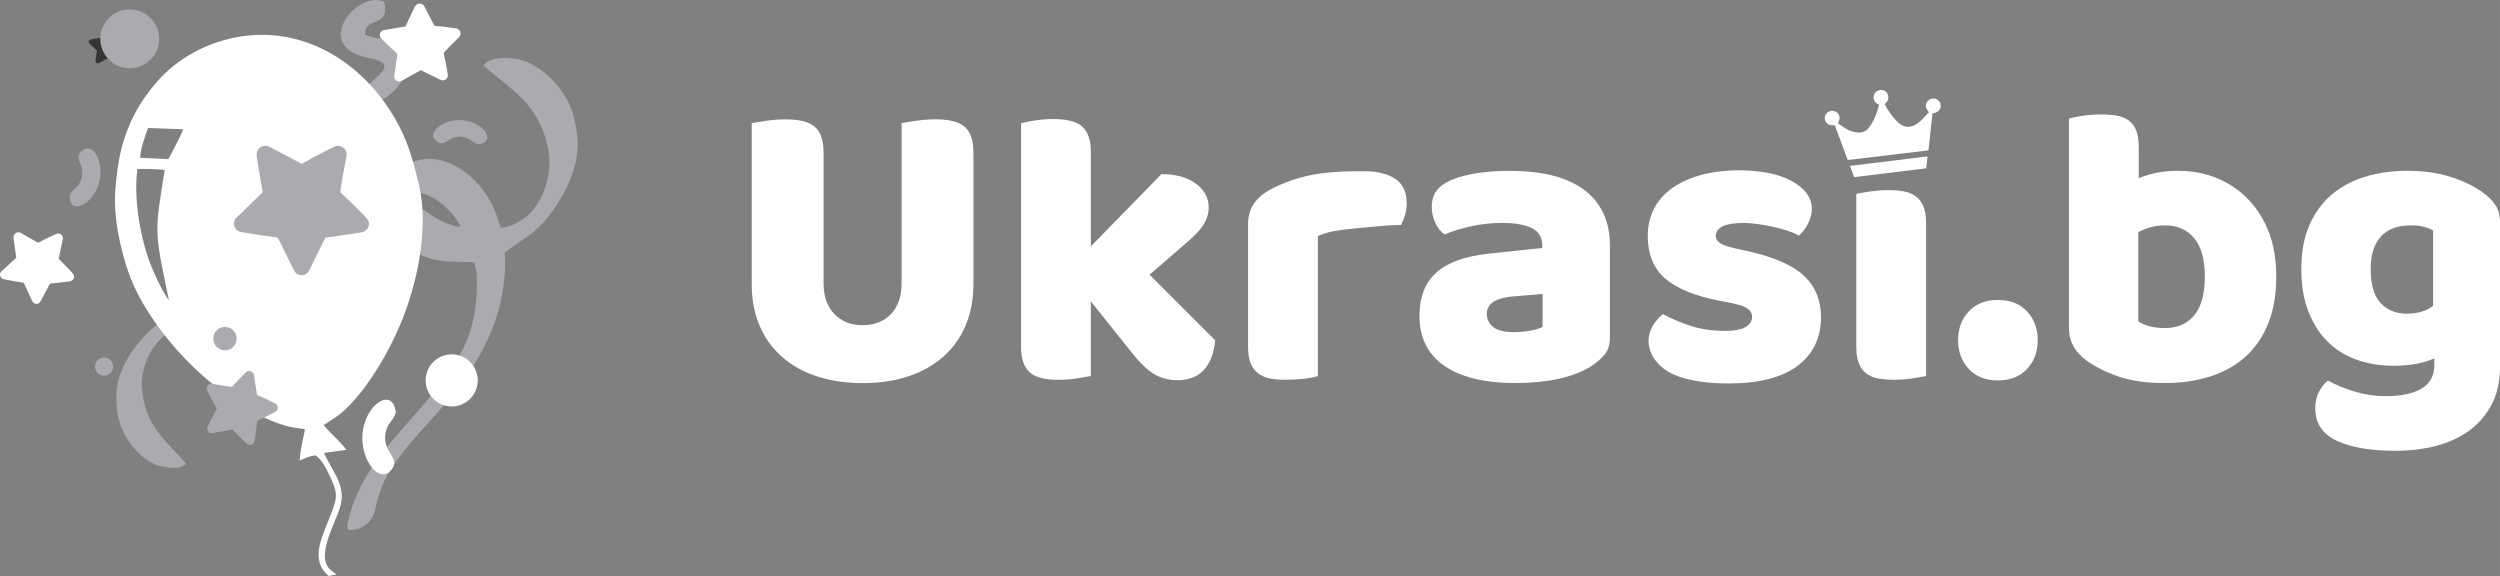 <svg xmlns="http://www.w3.org/2000/svg" xmlns:xlink="http://www.w3.org/1999/xlink" xmlns:xodm="http://www.corel.com/coreldraw/odm/2003" xml:space="preserve" width="53.607mm" height="12.351mm" style="shape-rendering:geometricPrecision; text-rendering:geometricPrecision; image-rendering:optimizeQuality; fill-rule:evenodd; clip-rule:evenodd" viewBox="0 0 1842.22 424.45"><rect x="0" y="0" width="1842.22" height="424.45" fill="#808080" stroke="none"/> <defs> <style type="text/css"> .fil2 {fill:#FEFEFE} .fil0 {fill:#A9ABAE} .fil3 {fill:#373435} .fil1 {fill:#FEFEFE;fill-rule:nonzero} </style> </defs> <g id="Layer_x0020_1">  <path class="fil0" d="M268.97 25.41c-0.16,-13.63 18.51,-4.57 14.21,-24.02 -19.2,-9.6 -55.34,33.31 -10.72,41.5 25.9,4.76 -2.89,16.72 -4.06,24.2 -3.63,23.25 45.24,-6.17 26.59,-30.77 -7.46,-9.85 -15.47,-5.84 -26.03,-10.91z"></path> <path class="fil0" d="M193.53 271.69c-6.12,-2.39 -10.66,-2.78 -17.36,-8.97 -4.54,-4.2 -10.17,-12.03 -11.48,-17.54 5.23,0.66 11.94,5.34 16.62,9.26 3.58,3.01 12.83,11.65 12.22,17.25zm-56.42 70.11c-13.84,-16.8 -30.79,-26.92 -32.57,-57 -1.03,-17.46 11.5,-43.74 35.44,-43.75 1.04,3.29 1.26,6.33 2.17,10.13 6.41,26.77 35.13,52.39 61.79,29.34 16.23,-14.03 12.82,-27.24 -2.33,-41.47 -16.68,-15.67 -29.69,-13.94 -42.23,-16.89 -0.7,-3.38 -0.74,-6.15 -0.35,-9.57 1.18,-10.43 2.89,-18.99 7.26,-29.3 17.93,-42.31 74.36,-61.82 91.57,-108.19 1.07,-2.89 1.39,-2.76 1.05,-5.54 -4.76,-1.94 -15.13,0.17 -18.63,10.55 -2.45,7.28 -6.37,15.14 -11.86,21.79 -11.28,13.69 -28.94,26.55 -42.24,38.87 -24.58,22.78 -41.08,46.59 -45.87,79.19 -0.36,2.44 -0.1,3.57 -0.48,5.67 -13.66,8.09 -22.02,8.12 -37.91,27.25 -10.11,12.17 -16.1,26.09 -16.21,38.1 -0.11,11.87 1.16,24.94 12.33,38.44 5.34,6.45 12.38,12.16 19.28,13.77 5.64,1.32 14.26,3.45 19.79,-1.42z"></path> <path class="fil0" d="M300.87 140.33c7.63,1.84 13.07,1.56 22,7.8 6.06,4.23 13.99,12.59 16.44,18.89 -6.29,0.07 -15,-4.37 -21.17,-8.25 -4.73,-2.98 -17.08,-11.7 -17.28,-18.44zm55.38 -92.17c19.12,17.64 40.83,26.85 47.82,62.17 4.06,20.5 -6.49,53.64 -34.83,57.54 -1.76,-3.72 -2.52,-7.29 -4.22,-11.64 -11.94,-30.65 -50.11,-56.3 -77.92,-24.67 -16.92,19.25 -10.74,34.33 9.51,48.7 22.3,15.83 37.41,11.66 52.74,13.11 1.37,3.89 1.87,7.16 1.97,11.27 0.31,12.54 -0.33,22.95 -3.82,35.86 -14.34,53.01 -77.96,85.27 -90.79,142.95 -0.8,3.59 -1.2,3.49 -0.34,6.73 5.95,1.52 17.89,-2.67 20.34,-15.52 1.72,-9.02 5.08,-18.96 10.49,-27.72 11.13,-18.03 29.94,-36.13 43.68,-52.88 25.39,-30.97 41.05,-61.83 41.42,-101.2 0.03,-2.95 -0.47,-4.25 -0.35,-6.78 14.86,-11.8 24.74,-13.2 40.44,-38.43 9.98,-16.04 14.8,-33.5 12.98,-47.74 -1.8,-14.07 -5.43,-29.33 -20.85,-43.49 -7.37,-6.77 -16.63,-12.38 -25.06,-13.17 -6.89,-0.64 -17.44,-1.76 -23.2,4.89z"></path> <g id="_2098138674736"> <path class="fil1" d="M717.3 209.66l0 -96.61c0,-5.24 -0.6,-9.48 -1.81,-12.7 -1.21,-3.23 -3.04,-5.77 -5.45,-7.56 -8.42,-6.3 -25.22,-5.2 -35.09,-3.78 -4.82,0.69 -8.37,1.26 -10.59,1.67l0 118.09c0,9.65 -2.64,17.26 -7.87,22.69 -5.23,5.43 -12.2,8.17 -20.87,8.17 -8.47,0 -15.4,-2.74 -20.73,-8.17 -5.33,-5.43 -8.01,-13.01 -8.01,-22.69l0 -95.71c0,-5.24 -0.62,-9.5 -1.82,-12.7 -1.19,-3.21 -3.02,-5.75 -5.44,-7.56 -5.7,-4.28 -14.28,-4.84 -21.18,-4.84 -4.44,0 -9.08,0.35 -13.92,1.06 -4.84,0.7 -8.37,1.26 -10.59,1.67l0 119c0,10.86 1.88,20.84 5.6,29.8 3.71,8.96 9.12,16.64 16.18,22.99 16.31,14.68 38.45,19.82 59.9,19.82 12.7,0 24.1,-1.71 34.18,-5.14 19.1,-6.5 34.08,-18.81 41.9,-37.66 3.71,-8.96 5.59,-18.91 5.59,-29.8zm178.19 41.14l-48.4 -48.4 17.55 -15.13c4.44,-3.83 8.32,-7.21 11.65,-10.13 7.44,-6.54 14.37,-13.87 14.37,-24.35 0,-7.06 -3.18,-12.91 -9.53,-17.55 -6.35,-4.64 -14.77,-6.96 -25.26,-6.96l-52.04 53.25 0 -69.56c0,-7.31 -1.36,-15.01 -7.56,-19.66 -7.86,-5.89 -24.8,-4.97 -34.03,-3.48 -4.33,0.7 -7.62,1.36 -9.83,1.97l0 164.85c0,7.3 1.36,15.01 7.56,19.66 7.85,5.88 24.81,4.98 34.03,3.48 4.34,-0.7 7.62,-1.26 9.83,-1.66l0 -55.06 29.95 37.51c5.85,7.46 11.3,12.76 16.34,15.88 10.64,6.59 28.26,6.91 37.06,-2.88 4.54,-5.04 7.31,-12.3 8.32,-21.78zm75.63 26.32l0 -103.16c2.62,-1.21 5.8,-2.27 9.53,-3.18 7.52,-1.83 28.97,-3.51 38.71,-4.39 4.43,-0.4 8.77,-0.6 13.01,-0.6 1.21,-2.22 2.22,-4.69 3.02,-7.41 0.8,-2.72 1.21,-5.5 1.21,-8.32 0,-8.47 -2.83,-14.58 -8.47,-18.3 -5.65,-3.73 -13.31,-5.6 -22.99,-5.6 -23.82,0 -41.73,1.01 -63.51,10.74 -12.46,5.56 -21.93,13.36 -21.93,27.98l0 90.76c0,5.04 0.65,9.12 1.97,12.25 4.65,11.1 15.89,11.95 26.47,11.95 6.88,0 16.4,-0.75 22.99,-2.72zm145.04 -32.37c-7.46,0 -12.76,-1.26 -15.88,-3.78 -6.2,-5 -6.63,-14.81 0.76,-18.91 3.63,-2.01 8.28,-3.16 13.91,-3.63l21.78 -1.81 0 24.2c-2.01,1.21 -5.09,2.17 -9.22,2.87 -4.13,0.7 -7.92,1.06 -11.35,1.06zm-45.68 -112.54c-5.28,2.11 -9.13,4.89 -11.65,8.01 -2.52,3.12 -3.78,7.31 -3.78,12.56 0,4.03 0.91,7.91 2.72,11.65 1.81,3.73 4.03,6.51 6.66,8.32 5.85,-2.42 12.41,-4.44 19.66,-6.05 12.32,-2.73 33.19,-4.24 44.62,1.36 5.14,2.52 7.71,6.72 7.71,12.56l0 2.12 -39.63 4.23c-17.33,1.85 -30.16,6.46 -38.42,13.92 -8.26,7.46 -12.4,18.15 -12.4,32.07 0,15.51 6.08,28.6 19.21,37.21 14.54,9.54 33.92,12.1 50.97,12.1 23.8,0 42.26,-3.94 55.36,-11.8 4.03,-2.42 7.52,-5.3 10.44,-8.62 2.92,-3.32 4.39,-7.61 4.39,-12.86l0 -67.77c0,-9.48 -1.72,-17.7 -5.14,-24.66 -3.42,-6.96 -8.32,-12.71 -14.67,-17.24 -6.35,-4.54 -14.02,-7.92 -22.99,-10.13 -19.6,-4.84 -53.72,-4.71 -73.06,3.03zm271.37 101.34c0,-12.3 -4.09,-22.34 -12.25,-30.1 -8.16,-7.76 -21.93,-13.93 -41.29,-18.3 -5.45,-1.23 -16.81,-3.21 -20.87,-6.05 -5.33,-3.73 -3.32,-10.17 2.42,-12.56 3.63,-1.51 8.77,-2.27 15.43,-2.27 9.86,0 31.89,4.16 40.24,9.38 2.62,-2.22 4.79,-5 6.51,-8.32 11.53,-22.38 -11.64,-34.98 -30.25,-38.12 -22.04,-3.72 -50.27,-1.95 -69.13,11.04 -12.02,8.29 -18.45,20.83 -18.45,35.4 0,13.72 4.29,24.26 12.86,31.61 8.57,7.36 21.64,12.68 39.18,16.19 5.84,1.16 16.63,2.72 21.18,5.75 5.68,3.78 4.49,10.72 -1.36,13.91 -3.32,1.81 -8.12,2.72 -14.37,2.72 -9.88,0 -18.61,-1.26 -26.17,-3.78 -7.56,-2.52 -14.27,-5.4 -20.12,-8.62 -2.82,2.22 -5.24,5 -7.26,8.32 -8.49,13.99 0.25,28.93 13.46,35.4 12.18,5.97 28.78,7.41 42.2,7.41 22.39,0 39.33,-4.34 50.82,-13.01 11.49,-8.67 17.24,-20.67 17.24,-36zm77.45 43.57l0 -112.82c0,-5.04 -0.67,-9.14 -1.97,-12.25 -4.63,-11.1 -15.91,-11.95 -26.47,-11.95 -7.83,0 -15.32,1.32 -22.99,2.73l0 112.82c0,11.78 3.88,21.15 16.49,23.29 8,1.36 17.11,1.15 25.11,-0.15 4.33,-0.7 7.62,-1.26 9.83,-1.66zm105.28 -189.77l0 154.37c0,9.86 4.47,17.93 13.31,24.2 6.47,4.59 14.32,8.52 23.6,11.65 9.27,3.12 20.57,4.69 33.88,4.69 12.3,0 23.55,-1.67 33.73,-4.99 10.19,-3.33 18.81,-8.22 25.87,-14.67 7.06,-6.45 12.56,-14.57 16.49,-24.35 3.93,-9.78 5.9,-21.23 5.9,-34.34 0,-12.7 -1.92,-23.9 -5.75,-33.58 -11.1,-28.03 -36.24,-44.47 -66.25,-44.47 -5.44,0 -10.44,0.41 -14.97,1.21 -4.54,0.8 -9.33,2.22 -14.37,4.24l0 -22.78c0,-5.04 -0.6,-9.12 -1.81,-12.25 -1.21,-3.13 -3.03,-5.61 -5.45,-7.41 -2.41,-1.8 -5.4,-3.02 -8.92,-3.63 -3.53,-0.6 -7.51,-0.91 -11.95,-0.91 -4.64,0 -9.18,0.36 -13.61,1.06 -4.44,0.7 -7.66,1.36 -9.68,1.97zm70.79 154.37c-4.64,0 -8.52,-0.45 -11.65,-1.36 -3.13,-0.91 -5.8,-2.07 -8.02,-3.48l0 -65.95c3.43,-1.62 6.61,-2.83 9.53,-3.63 2.92,-0.8 6.4,-1.21 10.44,-1.21 8.88,0 15.94,3.13 21.18,9.38 5.24,6.25 7.87,15.73 7.87,28.44 0,12.51 -2.57,21.94 -7.71,28.29 -5.14,6.35 -12.35,9.53 -21.63,9.53zm178.79 -115.87c-11.29,0 -21.73,1.46 -31.31,4.39 -9.58,2.92 -17.85,7.37 -24.81,13.31 -6.95,5.95 -12.41,13.46 -16.33,22.54 -3.93,9.07 -5.9,19.77 -5.9,32.07 0,12.5 1.87,23.3 5.6,32.37 3.73,9.07 8.67,16.49 14.82,22.23 6.15,5.75 13.31,9.99 21.48,12.71 8.17,2.72 16.79,4.08 25.87,4.08 11.9,0 21.98,-1.81 30.25,-5.44l0 4.84c0,8.06 -3.23,13.92 -9.68,17.55 -6.45,3.63 -15.12,5.45 -26.01,5.45 -7.87,0 -15.49,-1.11 -22.84,-3.33 -7.36,-2.21 -13.97,-4.94 -19.82,-8.17 -2.42,1.82 -4.59,4.49 -6.51,8.02 -1.91,3.53 -2.87,7.62 -2.87,12.25 0,11.09 5.25,19.11 15.73,24.05 10.48,4.94 24.91,7.41 43.26,7.41 10.69,0 20.73,-1.21 30.1,-3.63 9.37,-2.42 17.55,-6.2 24.51,-11.34 6.96,-5.14 12.46,-11.6 16.49,-19.36 4.03,-7.76 6.05,-16.99 6.05,-27.68l0 -105.88c0,-5.45 -1.16,-9.89 -3.48,-13.31 -2.32,-3.43 -5.52,-6.53 -9.53,-9.38 -6.47,-4.6 -14.37,-8.42 -23.75,-11.35 -9.38,-2.92 -19.82,-4.39 -31.31,-4.39zm18.76 43.87l0 55.66c-4.84,3.84 -11.4,5.75 -19.66,5.75 -7.66,0 -13.97,-2.57 -18.91,-7.72 -4.94,-5.14 -7.41,-13.56 -7.41,-25.26 0,-10.29 2.47,-18.2 7.41,-23.75 4.94,-5.55 12.35,-8.32 22.24,-8.32 4.03,0 7.41,0.41 10.13,1.21 2.72,0.8 4.79,1.62 6.2,2.42z"></path> <path class="fil1" d="M1442.89 250.68c0,8.47 2.63,15.53 7.87,21.18 5.24,5.64 12.4,8.47 21.48,8.47 9.08,0 16.24,-2.83 21.48,-8.47 5.24,-5.65 7.87,-12.71 7.87,-21.18 0,-8.47 -2.62,-15.53 -7.87,-21.18 -5.24,-5.65 -12.4,-8.47 -21.48,-8.47 -9.08,0 -16.24,2.83 -21.48,8.47 -5.24,5.64 -7.87,12.71 -7.87,21.18z"></path> <g> <path class="fil2" d="M1384.63 77.25c-1.35,6.32 -5.5,16.21 -9.63,18.95 -5.03,3.33 -12.23,0.52 -16.28,-2.37 -1.3,-0.93 -3.08,-2.22 -4.3,-2.93 0.79,-2.25 2.29,-4.7 -0.19,-7.44 -1.73,-1.91 -4.75,-2.47 -7.31,-0.75 -4.01,2.69 -2.86,10.65 5.11,9.56l9.53 25.64 59.52 -7.1 2.95 -27.3c7.99,-0.85 7.26,-8.86 2.7,-10.51 -2.84,-1.03 -5.54,0.16 -6.8,2.26 -1.93,3.21 0.03,5.28 1.47,7.49 -3.42,3.2 -10.06,13.27 -18.72,10.08 -4.67,-1.72 -11.02,-10.29 -13.89,-16.09 0.42,-0.62 3.7,-2.57 2.46,-6.65 -1.75,-5.73 -10.29,-4.64 -10.6,1.29 -0.22,4.26 3.36,5.3 3.98,5.86z"></path> <polygon class="fil2" points="1363.17,122.24 1366.36,130.52 1419.42,124.02 1420.38,115.24 "></polygon> </g> </g> <path class="fil2" d="M101.26 124.56c3.73,-0.18 17.51,-0.11 20.08,0.87 -7.77,47.74 -7.42,44.53 3.11,95.79 -4.03,-5.07 -9.86,-17.41 -12.77,-24.51 -8.19,-20.04 -13.45,-50.43 -10.43,-72.14zm207.69 12.35c-4.05,-16.06 -7.03,-28.9 -14.81,-43.93 -23.13,-44.68 -69.26,-75.55 -120.77,-65.38 -21.97,4.34 -42.51,15.51 -57.35,32.26 -13.09,14.77 -22.69,32.18 -27.39,53.21 -1.24,5.54 -3.11,17.41 -3.74,28.07 -1,16.79 2.15,33.88 6.75,49.97 3.75,13.12 8.21,23.61 16.23,36.68 12.76,20.78 31.52,41.75 50.3,56.36 2.84,2.21 6.62,5.6 9.58,7.47 16.32,10.33 33.08,21.99 53.68,24.18 0.61,0.07 0.93,0.06 1.47,0.16 1.96,0.36 -1.85,-0.52 0.93,0.22l0.89 0.32c-1.36,7.3 -3.56,14.99 -3.89,22.86 4.35,-1.8 6.19,-3 11.7,-3.85 5.23,3.77 8.37,10.62 11.54,17.57 4.46,9.78 4.31,13.35 1.25,21.86 -7.1,19.76 -18.07,36.55 -3.2,49.5l5.96 -1.24c-6.55,-3.92 -12.59,-8.59 -5.52,-28.67 6.33,-17.98 13.22,-24.92 6.53,-40.95 -1.98,-4.74 -9.73,-17.53 -10.27,-19.81l16.4 -2.31c-2.43,-3.96 -13.76,-14.13 -16.71,-18.19 8.8,-6.17 10.75,-6.02 19.47,-15.07 14.9,-15.46 28.61,-39.19 37.03,-59.19 10.76,-25.56 21.57,-67.06 13.94,-102.1zm-205.69 -20.64c0.18,-6.82 3.86,-16.32 5.79,-21.96l25.94 0.95c-0.93,3.09 -9.29,19.35 -10.94,22.01l-20.79 -1z"></path> <path class="fil2" d="M291.64 303.96c-1.96,-19.33 -22.84,-6.49 -24.58,16.27 -1.39,18.21 12.45,37.67 21.64,25.57 6.55,-8.62 -6.82,-12.15 -4.71,-26.09 1.22,-8.04 5.51,-8.81 7.65,-15.75z"></path> <path class="fil2" d="M279.86 25.83c0.02,1.19 0.26,1.86 1.09,2.65 2.81,2.62 6.27,6.22 9.33,8.81l2.47 2.35c0.07,0.08 0.01,0.89 -0.14,2.11 -0.24,1.6 -2.13,13.88 -2.12,14.47 0,0.03 0,0.05 0,0.08 -0.01,0.38 0.02,0.76 0.17,1.24 0.38,1.25 1.8,2.34 3.06,2.48 1.56,0.18 3.12,-0.95 4.58,-1.77l10.86 -6.02c0.69,-0.36 0.85,-0.52 1.02,-0.52 3.02,1.72 6.92,3.4 10.1,5.01 0.7,0.33 4.35,2.23 4.74,2.28 0.97,0.37 2.52,0.25 3.36,-0.4 0.01,-0.01 0.02,-0.02 0.03,-0.02 0.89,-0.68 1.34,-1.28 1.59,-2.43 0.31,-1.42 -2.58,-14.7 -2.96,-16.69 -0.01,-0.07 -0.02,-0.13 -0.04,-0.19l-0.05 -0.25c-0.04,-0.46 9.3,-9.59 10.77,-11.12 0.69,-0.73 1.17,-1.09 1.52,-2.07 0.25,-0.73 0.18,-1.64 -0.11,-2.43 -0.49,-1.3 -1.65,-2.32 -3.04,-2.5 -4.21,-0.49 -9.77,-1.47 -13.95,-1.65 -0.48,-0.02 -1.51,-0.23 -2.07,-0.28 -0.18,-0.38 -0.62,-1.19 -0.78,-1.49 -2.04,-3.95 -4.11,-7.89 -6.14,-11.85 -0.32,-0.62 -0.77,-1.61 -1.34,-2.04 -0.75,-0.57 -1.56,-0.9 -2.36,-0.94 -2.66,0.05 -3.39,1.47 -4.43,3.58 -1.97,4 -3.82,8.18 -5.71,12.23 -0.53,1.08 -0.33,1.02 -0.89,1.12 -5.22,0.89 -10.45,1.72 -15.67,2.61 -1.17,0.2 -2.12,1.06 -2.58,2.13 -0.06,0.12 -0.11,0.26 -0.15,0.42 -0.1,0.35 -0.15,0.72 -0.15,1.09z"></path> <circle class="fil2" cx="332.83" cy="280.31" r="19.19"></circle> <path class="fil2" d="M0.58 204.25c0.61,0.9 1.13,1.3 2.16,1.49 3.47,0.61 7.93,1.65 11.58,2.12l3.07 0.57c0.1,0.03 0.45,0.68 0.95,1.69 0.62,1.35 5.3,11.74 5.61,12.19 0.01,0.02 0.03,0.04 0.04,0.06 0.18,0.3 0.4,0.57 0.75,0.87 0.92,0.77 2.56,0.9 3.59,0.38 1.29,-0.65 1.92,-2.29 2.63,-3.65l5.34 -10.06c0.35,-0.63 0.4,-0.82 0.53,-0.9 3.19,-0.19 7.02,-0.84 10.28,-1.2 0.71,-0.1 4.46,-0.46 4.78,-0.61 0.93,-0.2 2.07,-1.07 2.38,-1.99 0.01,-0.01 0.01,-0.02 0.02,-0.03 0.34,-0.97 0.39,-1.66 0.01,-2.66 -0.47,-1.25 -9.33,-10.02 -10.62,-11.36 -0.04,-0.04 -0.08,-0.08 -0.12,-0.12l-0.16 -0.18c-0.27,-0.33 2.36,-12.02 2.72,-13.93 0.17,-0.9 0.36,-1.43 0.13,-2.35 -0.17,-0.69 -0.68,-1.35 -1.3,-1.81 -1.02,-0.76 -2.43,-0.96 -3.59,-0.4 -3.49,1.73 -8.25,3.75 -11.55,5.7 -0.38,0.23 -1.27,0.58 -1.73,0.82 -0.33,-0.21 -1.08,-0.6 -1.35,-0.76 -3.55,-2.01 -7.11,-4.01 -10.65,-6.04 -0.56,-0.31 -1.4,-0.86 -2.06,-0.9 -0.86,-0.07 -1.64,0.09 -2.29,0.46 -2.02,1.37 -1.87,2.83 -1.62,4.97 0.48,4.07 1.15,8.2 1.72,12.26 0.13,1.09 0.26,0.95 -0.12,1.31 -3.57,3.29 -7.18,6.55 -10.75,9.84 -0.8,0.74 -1.1,1.88 -0.91,2.93 0.01,0.12 0.04,0.25 0.09,0.4 0.1,0.32 0.24,0.63 0.43,0.91z"></path> <path class="fil3" d="M65.34 30.8c0.01,0.55 0.12,0.87 0.51,1.23 1.31,1.22 2.93,2.9 4.35,4.11l1.15 1.09c0.03,0.04 0,0.42 -0.07,0.98 -0.11,0.75 -1,6.48 -0.99,6.75 0,0.01 0,0.02 0,0.04 -0.01,0.18 0.01,0.35 0.08,0.58 0.18,0.58 0.84,1.09 1.43,1.15 0.73,0.08 1.45,-0.44 2.13,-0.82l5.07 -2.81c0.33,-0.17 0.4,-0.24 0.48,-0.24 1.41,0.8 3.23,1.59 4.71,2.34 0.33,0.15 2.03,1.04 2.21,1.07 0.45,0.18 1.18,0.12 1.57,-0.19 0,-0 0.01,-0.01 0.01,-0.01 0.42,-0.32 0.63,-0.6 0.75,-1.13 0.14,-0.67 -1.2,-6.86 -1.38,-7.79 -0.01,-0.03 -0.01,-0.06 -0.02,-0.09l-0.02 -0.12c-0.02,-0.22 4.34,-4.47 5.02,-5.19 0.32,-0.34 0.55,-0.51 0.71,-0.97 0.12,-0.34 0.09,-0.76 -0.05,-1.13 -0.23,-0.61 -0.77,-1.08 -1.42,-1.17 -1.97,-0.23 -4.56,-0.69 -6.51,-0.77 -0.23,-0.01 -0.71,-0.11 -0.97,-0.13 -0.08,-0.18 -0.29,-0.56 -0.36,-0.69 -0.96,-1.84 -1.92,-3.68 -2.87,-5.53 -0.15,-0.29 -0.36,-0.75 -0.63,-0.96 -0.35,-0.26 -0.73,-0.42 -1.1,-0.44 -1.24,0.02 -1.58,0.69 -2.07,1.67 -0.92,1.87 -1.78,3.81 -2.66,5.7 -0.25,0.5 -0.15,0.48 -0.41,0.52 -2.44,0.42 -4.88,0.8 -7.31,1.22 -0.55,0.09 -0.99,0.5 -1.2,1 -0.03,0.06 -0.05,0.12 -0.07,0.2 -0.05,0.16 -0.07,0.34 -0.07,0.51z"></path> <path class="fil0" d="M51.49 143.54c-1.39,15.34 16.79,8.49 21.57,-8.96 3.83,-13.96 -4.01,-31.19 -12.99,-23.16 -6.4,5.72 3.48,10.48 -0.27,21.01 -2.16,6.08 -5.61,6.03 -8.32,11.1z"></path> <path class="fil0" d="M173.57 168.34c1.16,1.61 2.13,2.3 4.02,2.6 6.35,0.93 14.53,2.58 21.2,3.25l5.63 0.87c0.18,0.04 0.86,1.22 1.81,3.03 1.2,2.43 10.26,21.11 10.84,21.91 0.02,0.03 0.05,0.07 0.08,0.11 0.34,0.54 0.75,1.02 1.41,1.54 1.71,1.35 4.7,1.5 6.55,0.5 2.31,-1.24 3.39,-4.26 4.61,-6.78l9.21 -18.59c0.61,-1.16 0.68,-1.52 0.91,-1.68 5.79,-0.51 12.74,-1.9 18.65,-2.71 1.28,-0.21 8.1,-1.08 8.67,-1.36 1.69,-0.41 3.71,-2.05 4.24,-3.75 0.01,-0.02 0.02,-0.04 0.03,-0.06 0.57,-1.78 0.63,-3.04 -0.12,-4.85 -0.92,-2.25 -17.51,-17.75 -19.93,-20.13 -0.08,-0.08 -0.15,-0.15 -0.23,-0.22l-0.31 -0.31c-0.5,-0.59 3.67,-22.02 4.23,-25.51 0.26,-1.66 0.58,-2.62 0.11,-4.29 -0.34,-1.25 -1.3,-2.42 -2.46,-3.23 -1.9,-1.33 -4.47,-1.62 -6.56,-0.54 -6.26,3.32 -14.83,7.25 -20.75,10.98 -0.68,0.43 -2.29,1.12 -3.11,1.59 -0.61,-0.37 -1.99,-1.05 -2.49,-1.31 -6.57,-3.48 -13.15,-6.94 -19.71,-10.45 -1.03,-0.54 -2.59,-1.48 -3.79,-1.54 -1.57,-0.08 -2.99,0.25 -4.14,0.95 -3.61,2.6 -3.26,5.25 -2.68,9.13 1.1,7.38 2.52,14.86 3.77,22.23 0.3,1.98 0.52,1.71 -0.15,2.38 -6.33,6.18 -12.73,12.3 -19.06,18.48 -1.42,1.38 -1.9,3.47 -1.51,5.38 0.03,0.22 0.1,0.47 0.19,0.72 0.19,0.58 0.47,1.13 0.83,1.63z"></path> <path class="fil0" d="M152.47 285.13c-0.33,1.04 -0.32,1.69 0.18,2.62 1.68,3.1 3.64,7.24 5.53,10.39l1.47 2.76c0.04,0.1 -0.25,0.78 -0.74,1.79 -0.67,1.33 -5.91,11.45 -6.07,11.97 -0.01,0.02 -0.01,0.04 -0.02,0.07 -0.12,0.33 -0.2,0.67 -0.22,1.12 -0.03,1.2 0.89,2.56 1.93,3.05 1.31,0.61 2.99,0.09 4.49,-0.2l11.2 -2.06c0.71,-0.11 0.89,-0.2 1.04,-0.15 2.12,2.38 5.02,4.98 7.32,7.31 0.51,0.49 3.13,3.21 3.45,3.37 0.74,0.61 2.12,0.96 3.04,0.64 0.01,-0 0.02,-0.01 0.03,-0.01 0.97,-0.33 1.54,-0.72 2.09,-1.64 0.69,-1.15 2.06,-13.53 2.3,-15.38 0.01,-0.06 0.01,-0.12 0.02,-0.17l0.03 -0.23c0.1,-0.42 10.89,-5.62 12.61,-6.52 0.81,-0.43 1.34,-0.6 1.92,-1.36 0.44,-0.56 0.64,-1.37 0.61,-2.14 -0.04,-1.27 -0.76,-2.5 -1.92,-3.06 -3.52,-1.66 -8.06,-4.14 -11.65,-5.52 -0.41,-0.16 -1.25,-0.64 -1.72,-0.84 -0.04,-0.39 -0.19,-1.22 -0.24,-1.53 -0.63,-4.03 -1.27,-8.06 -1.88,-12.1 -0.1,-0.63 -0.2,-1.63 -0.57,-2.17 -0.48,-0.71 -1.09,-1.23 -1.78,-1.51 -2.33,-0.73 -3.38,0.29 -4.9,1.82 -2.88,2.91 -5.71,5.99 -8.54,8.96 -0.78,0.78 -0.58,0.79 -1.1,0.71 -4.8,-0.75 -9.59,-1.55 -14.39,-2.31 -1.08,-0.17 -2.15,0.31 -2.86,1.1 -0.09,0.09 -0.17,0.2 -0.25,0.32 -0.2,0.28 -0.35,0.58 -0.45,0.9z"></path> <circle class="fil0" cx="95.61" cy="28.63" r="21.69"></circle> <circle class="fil0" cx="165.76" cy="249.51" r="8.62"></circle> <circle class="fil0" cx="76.7" cy="270.15" r="6.67"></circle> <path class="fil0" d="M352.26 106.32c13.99,-1.41 4.7,-16.53 -11.77,-17.79 -13.18,-1.01 -27.27,9 -18.52,15.66 6.24,4.75 8.8,-4.93 18.89,-3.4 5.82,0.89 6.38,3.99 11.4,5.54z"></path> </g> </svg>